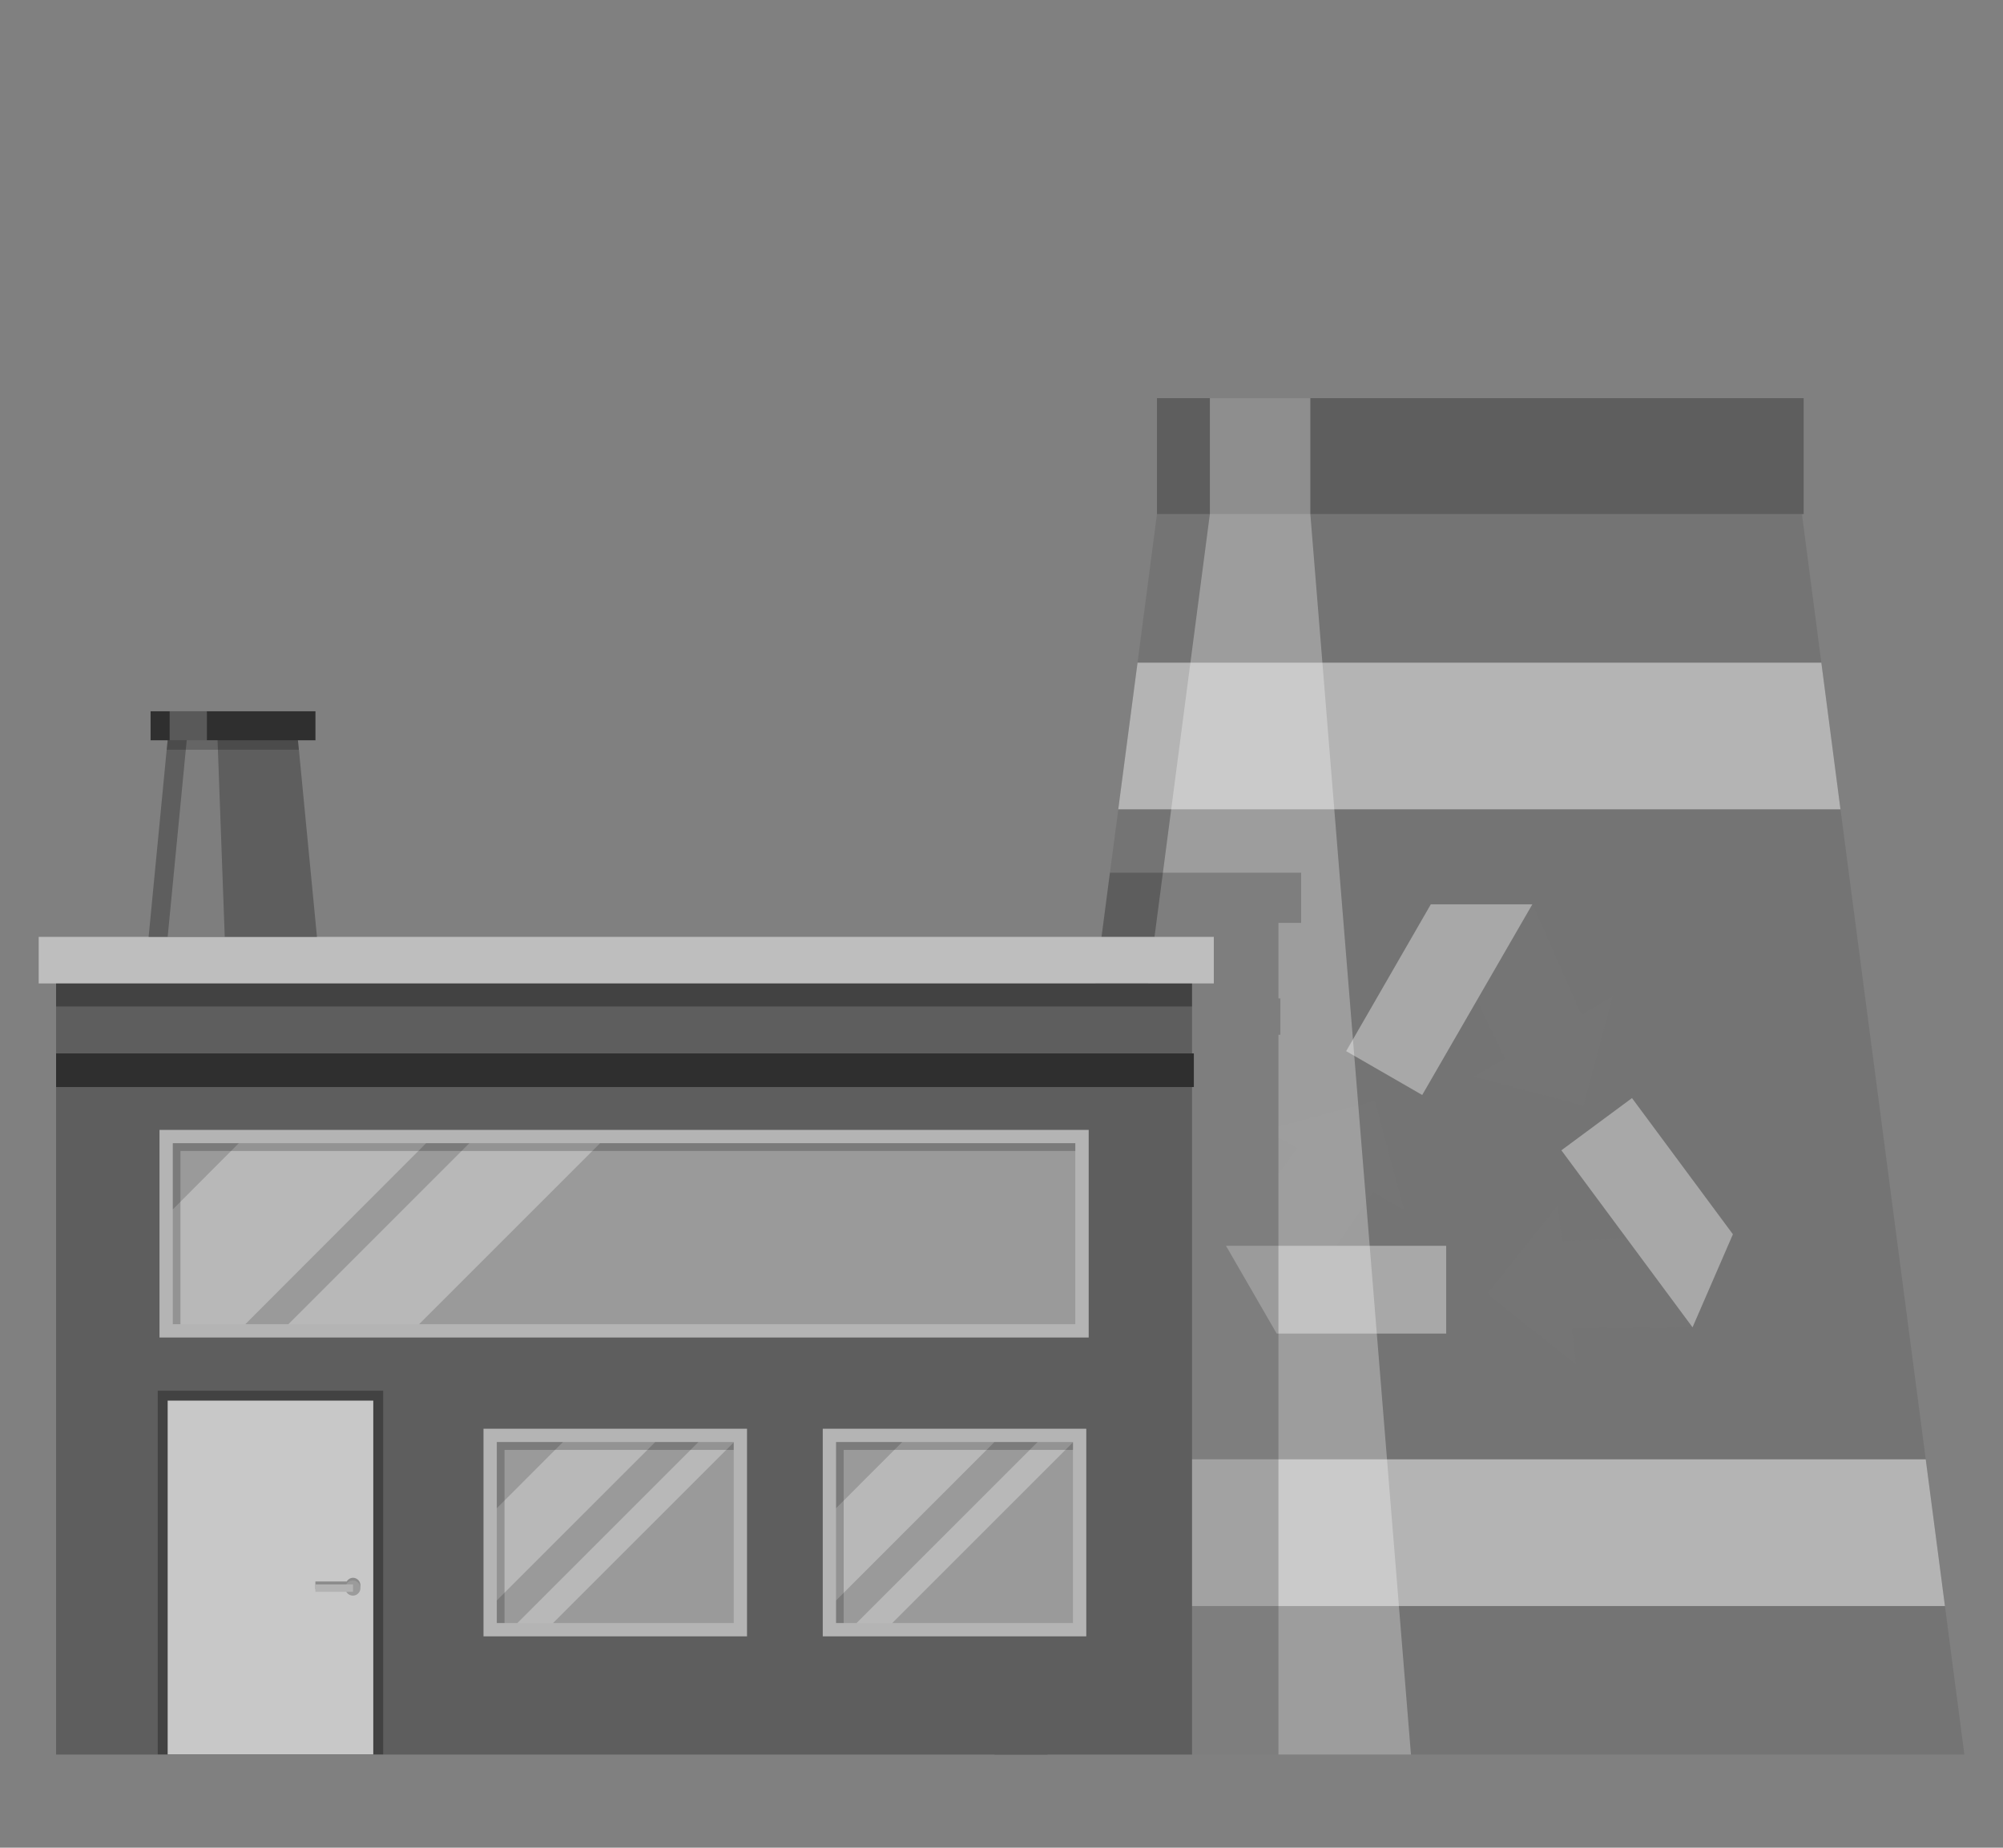 <svg xmlns="http://www.w3.org/2000/svg" viewBox="0 0 264.97 244.47"><rect x="0" y="0" width="264.97" height="244.47" fill="#808080" stroke="none"/><polygon points="259.86 232.15 131.56 232.15 134.12 212.5 136.67 193.09 146.83 115.47 147.94 107.07 150.48 87.7 153.05 68.01 238.37 68.01 240.94 87.7 243.47 107.07 254.75 193.09 257.29 212.5 259.86 232.15" fill="#747474"/><polygon points="243.47 107.08 147.93 107.08 150.48 87.68 240.94 87.68 243.47 107.08" fill="#b4b4b4"/><polygon points="257.29 212.5 134.12 212.5 136.67 193.09 254.75 193.09 257.29 212.5" fill="#b4b4b4"/><polygon points="182.35 156.51 181.65 157.73 168.89 176.44 162.18 164.8 171.59 151.92 172.29 150.7 182.35 156.51" fill="#757575"/><polygon points="167.41 149.53 185.76 160.11 181.88 145.66 167.41 149.53" fill="#757575"/><polygon points="191.31 164.83 191.31 176.45 168.89 176.45 162.18 164.83 191.31 164.83" fill="#a8a8a8"/><polygon points="205.2 164.37 206.6 164.2 229.22 163.31 223.87 175.64 207.92 175.74 206.51 175.92 205.2 164.37" fill="#757575"/><polygon points="208.48 180.52 206.07 159.47 196.76 171.2 208.48 180.52" fill="#757575"/><polygon points="206.55 152.2 215.89 145.29 229.24 163.31 223.9 175.62 206.55 152.2" fill="#a8a8a8"/><polygon points="199.83 141.28 199.11 140.06 189.3 119.67 202.74 119.67 209.18 134.25 209.9 135.48 199.83 141.28" fill="#757575"/><polygon points="213.34 131.85 195.01 142.44 209.46 146.3 213.34 131.85" fill="#757575"/><polygon points="188.14 144.88 178.08 139.08 189.28 119.65 202.71 119.65 188.14 144.88" fill="#a8a8a8"/><rect x="153.05" y="52.68" width="85.55" height="15.34" fill="#5e5e5e"/><polygon points="173.34 68.02 173.34 52.68 160.05 52.68 160.05 68.02 160.05 68.02 138.56 232.15 186.65 232.15 173.34 68.02" fill="#fff" opacity="0.3"/><polygon points="169.12 132.1 169.38 132.1 169.38 136.91 169.12 136.91 169.12 232.15 131.56 232.15 134.12 212.5 136.67 193.09 146.83 115.47 172.12 115.47 172.12 122.11 169.12 122.11 169.12 132.1" opacity="0.2"/><rect x="7.42" y="130.12" width="150.27" height="102.03" fill="#5e5e5e"/><rect x="63.96" y="189.04" width="34.86" height="27.47" fill="#b4b4b4"/><rect x="65.72" y="190.8" width="31.34" height="23.95" fill="#9a9a9a"/><polygon points="86.68 190.8 65.72 211.76 65.72 199.56 74.47 190.8 86.68 190.8" fill="#fff" opacity="0.3"/><polygon points="97.07 190.8 97.07 190.84 73.16 214.75 68.44 214.75 92.39 190.8 97.07 190.8" fill="#fff" opacity="0.3"/><polygon points="66.74 191.84 97.06 191.84 97.06 190.8 65.72 190.8 65.72 214.75 66.74 214.75 66.74 191.84" opacity="0.2"/><rect x="108.84" y="189.04" width="34.86" height="27.47" fill="#b4b4b4"/><rect x="110.6" y="190.8" width="31.34" height="23.95" fill="#9a9a9a"/><polygon points="131.55 190.8 110.6 211.76 110.6 199.56 119.35 190.8 131.55 190.8" fill="#fff" opacity="0.3"/><polygon points="141.94 190.8 141.94 190.84 118.03 214.75 113.31 214.75 137.26 190.8 141.94 190.8" fill="#fff" opacity="0.3"/><polygon points="111.61 191.84 141.94 191.84 141.94 190.8 110.6 190.8 110.6 214.75 111.61 214.75 111.61 191.84" opacity="0.2"/><rect x="21.1" y="149.5" width="122.92" height="27.47" fill="#b4b4b4"/><rect x="22.86" y="151.26" width="119.39" height="23.95" fill="#9a9a9a"/><polygon points="56.37 151.26 32.45 175.21 22.86 175.21 22.86 160.02 31.59 151.26 56.37 151.26" fill="#fff" opacity="0.3"/><polygon points="79.35 151.26 79.35 151.3 55.44 175.21 38.15 175.21 62.09 151.26 79.35 151.26" fill="#fff" opacity="0.3"/><polygon points="23.87 152.29 142.25 152.29 142.25 151.26 22.86 151.26 22.86 175.21 23.87 175.21 23.87 152.29" opacity="0.2"/><rect x="5.12" y="123.96" width="155.45" height="6.16" fill="#bebebe"/><rect x="7.42" y="130.12" width="150.27" height="3.05" opacity="0.3"/><rect x="20.87" y="184.01" width="29.82" height="48.12" opacity="0.3"/><rect x="22.18" y="185.32" width="27.2" height="46.81" fill="#c8c8c8"/><path d="M46.7,208.76a1,1,0,0,0-.83.49H41.72v1h4.15a1,1,0,0,0,1.81-.5A1,1,0,0,0,46.7,208.76Z" opacity="0.3"/><path d="M47.68,210.12a1,1,0,1,1-1-1A1,1,0,0,1,47.68,210.12Z" fill="#9b9b9b"/><rect x="41.72" y="209.64" width="4.98" height="0.98" fill="#b3b3b3"/><rect x="7.42" y="139.38" width="150.51" height="4.45" fill="#2f2f2f"/><polygon points="41.93 123.96 19.66 123.96 22.05 99.2 22.18 97.94 39.41 97.94 39.54 99.2 41.93 123.96" fill="#5e5e5e"/><rect x="19.92" y="94.11" width="21.81" height="3.84" fill="#2f2f2f"/><polygon points="28.78 97.95 27.37 97.95 27.37 94.11 22.44 94.11 22.44 97.95 24.7 97.95 22.18 123.96 29.73 123.96 28.78 97.95" fill="#fff" opacity="0.2"/><polygon points="39.54 99.2 22.05 99.2 22.18 97.94 39.41 97.94 39.54 99.2" opacity="0.2"/></svg>